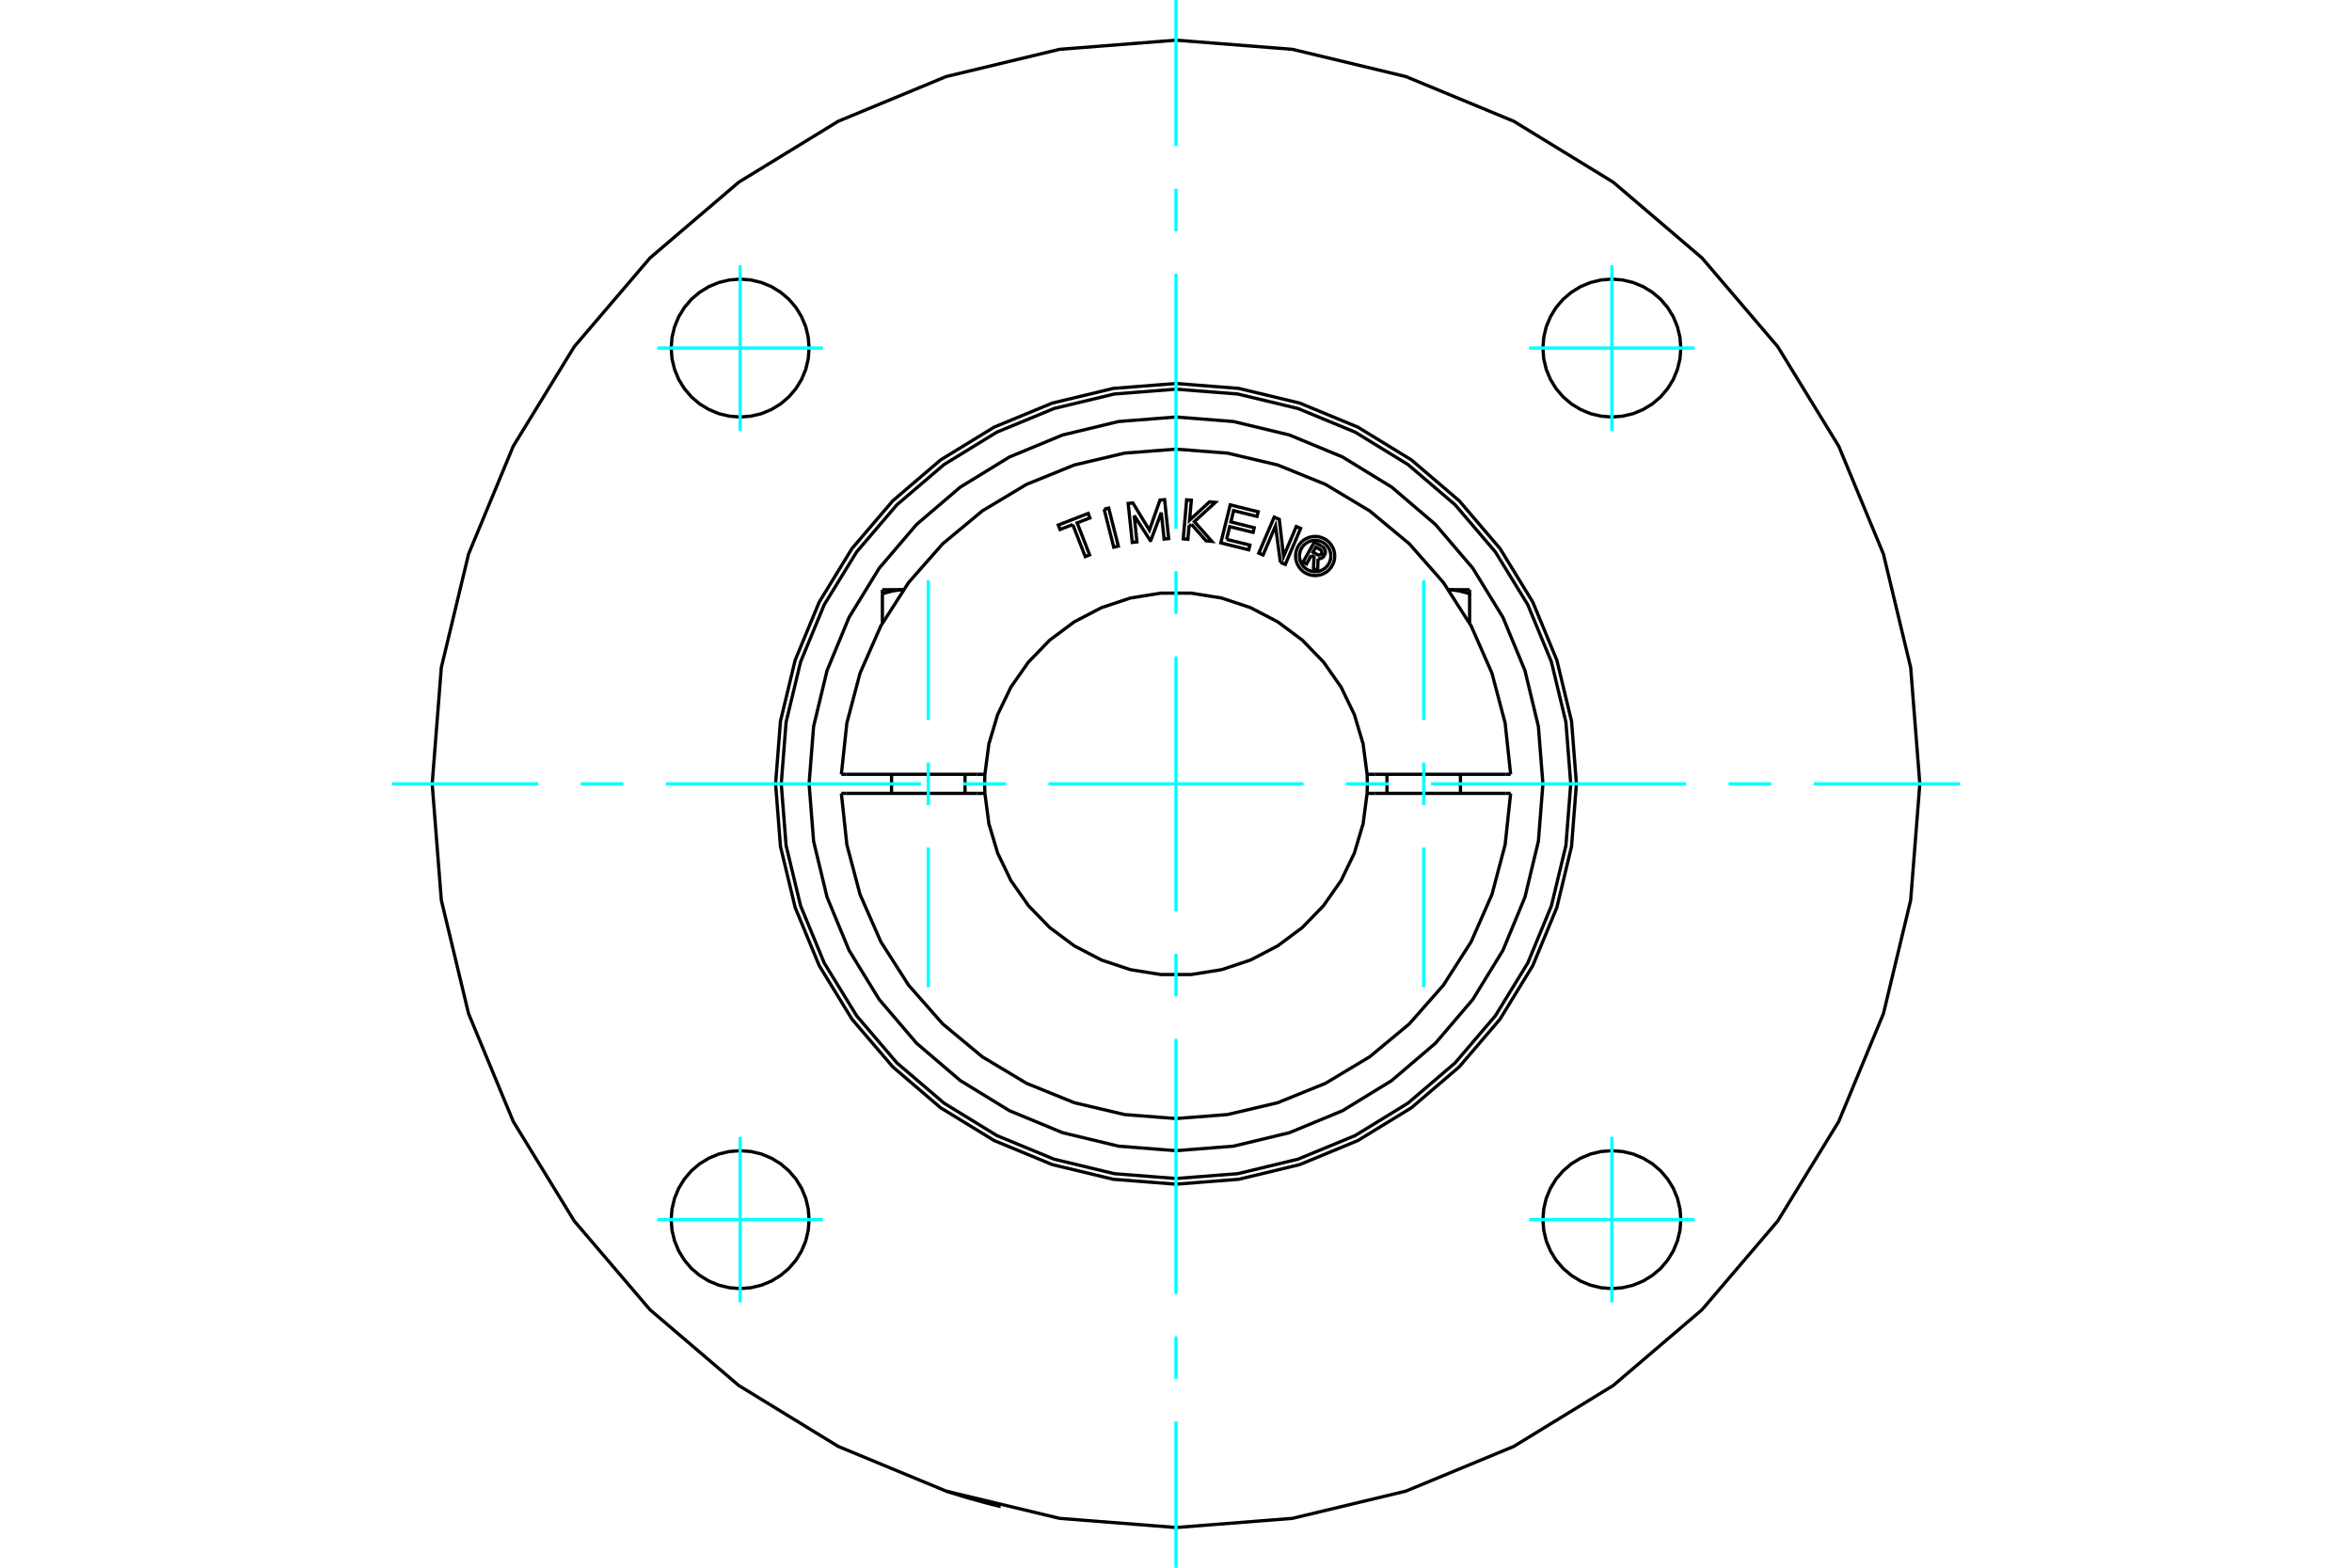 <?xml version="1.0" standalone="no"?>
<!DOCTYPE svg PUBLIC "-//W3C//DTD SVG 1.1//EN"
	"http://www.w3.org/Graphics/SVG/1.1/DTD/svg11.dtd">
<svg xmlns="http://www.w3.org/2000/svg" height="100%" width="100%" viewBox="0 0 36000 24000">
	<rect x="-1800" y="-1200" width="39600" height="26400" style="fill:#FFF"/>
	<g style="fill:none; fill-rule:evenodd" transform="matrix(1 0 0 1 0 0)">
		<g style="fill:none; stroke:#000; stroke-width:50; shape-rendering:geometricPrecision">
			<polyline points="15315,23064 15313,23064 15308,23062 15300,23060 15288,23057 15273,23054 15255,23049 15234,23044 15211,23038 15186,23032 15159,23025 15129,23017 15097,23009 15063,23000 15028,22990 14991,22980 14955,22970 14919,22960 14883,22950 14847,22940 14810,22929 14774,22919 14739,22908 14705,22898 14674,22888 14644,22879 14617,22871 14592,22863 14570,22856 14549,22850 14532,22844 14517,22839 14506,22836 14498,22833 14493,22831 14491,22831"/>
			<polyline points="24129,12000 24054,11041 23829,10106 23461,9217 22959,8397 22334,7666 21603,7041 20783,6539 19894,6171 18959,5946 18000,5871 17041,5946 16106,6171 15217,6539 14397,7041 13666,7666 13041,8397 12539,9217 12171,10106 11946,11041 11871,12000 11946,12959 12171,13894 12539,14783 13041,15603 13666,16334 14397,16959 15217,17461 16106,17829 17041,18054 18000,18129 18959,18054 19894,17829 20783,17461 21603,16959 22334,16334 22959,15603 23461,14783 23829,13894 24054,12959 24129,12000"/>
			<polyline points="25727,5329 25714,5164 25675,5003 25612,4850 25525,4708 25418,4582 25292,4475 25150,4388 24997,4325 24836,4286 24671,4273 24506,4286 24345,4325 24192,4388 24051,4475 23925,4582 23817,4708 23731,4850 23667,5003 23629,5164 23616,5329 23629,5494 23667,5655 23731,5808 23817,5949 23925,6075 24051,6183 24192,6269 24345,6333 24506,6371 24671,6384 24836,6371 24997,6333 25150,6269 25292,6183 25418,6075 25525,5949 25612,5808 25675,5655 25714,5494 25727,5329"/>
			<polyline points="25727,18671 25714,18506 25675,18345 25612,18192 25525,18051 25418,17925 25292,17817 25150,17731 24997,17667 24836,17629 24671,17616 24506,17629 24345,17667 24192,17731 24051,17817 23925,17925 23817,18051 23731,18192 23667,18345 23629,18506 23616,18671 23629,18836 23667,18997 23731,19150 23817,19292 23925,19418 24051,19525 24192,19612 24345,19675 24506,19714 24671,19727 24836,19714 24997,19675 25150,19612 25292,19525 25418,19418 25525,19292 25612,19150 25675,18997 25714,18836 25727,18671"/>
			<polyline points="12384,18671 12371,18506 12333,18345 12269,18192 12183,18051 12075,17925 11949,17817 11808,17731 11655,17667 11494,17629 11329,17616 11164,17629 11003,17667 10850,17731 10708,17817 10582,17925 10475,18051 10388,18192 10325,18345 10286,18506 10273,18671 10286,18836 10325,18997 10388,19150 10475,19292 10582,19418 10708,19525 10850,19612 11003,19675 11164,19714 11329,19727 11494,19714 11655,19675 11808,19612 11949,19525 12075,19418 12183,19292 12269,19150 12333,18997 12371,18836 12384,18671"/>
			<polyline points="12384,5329 12371,5164 12333,5003 12269,4850 12183,4708 12075,4582 11949,4475 11808,4388 11655,4325 11494,4286 11329,4273 11164,4286 11003,4325 10850,4388 10708,4475 10582,4582 10475,4708 10388,4850 10325,5003 10286,5164 10273,5329 10286,5494 10325,5655 10388,5808 10475,5949 10582,6075 10708,6183 10850,6269 11003,6333 11164,6371 11329,6384 11494,6371 11655,6333 11808,6269 11949,6183 12075,6075 12183,5949 12269,5808 12333,5655 12371,5494 12384,5329"/>
			<polyline points="29385,12000 29245,10219 28828,8482 28144,6831 27211,5308 26051,3949 24692,2789 23169,1856 21518,1172 19781,755 18000,615 16219,755 14482,1172 12831,1856 11308,2789 9949,3949 8789,5308 7856,6831 7172,8482 6755,10219 6615,12000 6755,13781 7172,15518 7856,17169 8789,18692 9949,20051 11308,21211 12831,22144 14482,22828 16219,23245 18000,23385 19781,23245 21518,22828 23169,22144 24692,21211 26051,20051 27211,18692 28144,17169 28828,15518 29245,13781 29385,12000"/>
			<polyline points="13506,9091 13516,9088 13526,9084 13536,9081 13546,9078 13556,9075 13565,9072 13575,9070 13585,9067 13594,9065 13603,9062 13613,9060 13622,9058 13631,9055 13640,9053 13649,9051 13659,9049 13668,9047 13677,9046 13685,9044 13694,9042 13703,9041 13712,9040 13721,9038 13730,9037 13738,9036 13747,9035 13756,9034 13765,9033 13773,9032 13782,9031 13791,9031 13800,9030 13808,9030 13817,9029 13826,9029"/>
			<line x1="13506" y1="9538" x2="13506" y2="9091"/>
			<line x1="13506" y1="9028" x2="13506" y2="9091"/>
			<line x1="13506" y1="9028" x2="13826" y2="9028"/>
			<line x1="22494" y1="9538" x2="22494" y2="9091"/>
			<polyline points="22174,9029 22183,9029 22192,9030 22200,9030 22209,9031 22218,9031 22227,9032 22235,9033 22244,9034 22253,9035 22262,9036 22270,9037 22279,9038 22288,9040 22297,9041 22306,9042 22315,9044 22323,9046 22332,9047 22341,9049 22351,9051 22360,9053 22369,9055 22378,9058 22387,9060 22397,9062 22406,9065 22415,9067 22425,9070 22435,9072 22444,9075 22454,9078 22464,9081 22474,9084 22484,9088 22494,9091 22494,9028"/>
			<line x1="22174" y1="9028" x2="22494" y2="9028"/>
			<polyline points="20071,8502 19997,8634 19945,8605 20117,8299 20231,8363"/>
			<polyline points="20275,8501 20281,8486 20285,8471 20287,8455 20286,8438 20282,8423 20276,8408 20268,8394 20257,8382 20245,8371 20231,8363"/>
			<polyline points="20275,8501 20226,8474 20228,8467 20230,8461 20231,8454 20231,8447 20229,8440 20227,8434 20223,8428 20219,8422 20213,8418 20208,8414 20139,8376 20096,8452 20165,8491 20172,8494 20178,8496 20185,8497 20192,8497 20198,8495 20205,8493 20211,8490 20216,8486 20221,8481 20225,8475 20274,8503"/>
			<polyline points="20175,8552 20192,8553 20209,8551 20224,8546 20239,8538 20253,8528 20264,8516 20274,8503"/>
			<polyline points="20175,8552 20167,8737 20104,8702 20113,8526 20071,8502"/>
			<polyline points="18774,8257 19131,8345 19114,8417 18686,8311 18830,7729 19258,7835 19240,7906 18882,7817 18840,7990 19197,8079 19180,8150 18822,8062 18774,8257"/>
			<polyline points="17360,7891 17402,8296 17331,8304 17268,7707 17340,7700 17593,8116 17755,7656 17826,7649 17888,8245 17818,8253 17775,7848 17614,8274 17606,8275 17360,7891"/>
			<polyline points="16420,8031 16225,8106 16198,8038 16656,7860 16682,7929 16487,8005 16678,8495 16611,8521 16420,8031"/>
			<polyline points="16900,7796 16970,7778 17117,8360 17047,8377 16900,7796"/>
			<polyline points="18236,8026 18199,8060 18182,8256 18111,8249 18163,7652 18235,7658 18208,7963 18513,7683 18602,7691 18281,7985 18549,8288 18460,8280 18236,8026"/>
			<polyline points="19598,8609 19523,8051 19333,8496 19267,8468 19503,7917 19581,7950 19647,8518 19841,8061 19908,8089 19673,8641 19598,8609"/>
			<polyline points="20430,8512 20426,8465 20415,8419 20397,8376 20372,8336 20342,8300 20306,8269 20266,8245 20222,8227 20177,8216 20130,8212 20083,8216 20037,8227 19994,8245 19953,8269 19918,8300 19887,8336 19863,8376 19845,8419 19834,8465 19830,8512 19834,8559 19845,8605 19863,8648 19887,8688 19918,8724 19953,8755 19994,8779 20037,8797 20083,8808 20130,8812 20177,8808 20222,8797 20266,8779 20306,8755 20342,8724 20372,8688 20397,8648 20415,8605 20426,8559 20430,8512"/>
			<polyline points="20370,8512 20367,8474 20358,8438 20344,8403 20324,8371 20299,8342 20271,8318 20239,8298 20204,8284 20167,8275 20130,8272 20092,8275 20056,8284 20021,8298 19989,8318 19960,8342 19936,8371 19916,8403 19902,8438 19893,8474 19890,8512 19893,8549 19902,8586 19916,8621 19936,8653 19960,8682 19989,8706 20021,8726 20056,8740 20092,8749 20130,8752 20167,8749 20204,8740 20239,8726 20271,8706 20299,8682 20324,8653 20344,8621 20358,8586 20367,8549 20370,8512"/>
			<line x1="14958" y1="11854" x2="15075" y2="11854"/>
			<line x1="12956" y1="11854" x2="14958" y2="11854"/>
			<line x1="12878" y1="11854" x2="12956" y2="11854"/>
			<line x1="12956" y1="12146" x2="12878" y2="12146"/>
			<line x1="14958" y1="12146" x2="12956" y2="12146"/>
			<line x1="15075" y1="12146" x2="14958" y2="12146"/>
			<line x1="21042" y1="12146" x2="20925" y2="12146"/>
			<line x1="23044" y1="12146" x2="21042" y2="12146"/>
			<line x1="23122" y1="12146" x2="23044" y2="12146"/>
			<polyline points="15075,11854 15071,12000 15075,12146"/>
			<polyline points="20925,12146 20929,12000 20925,11854"/>
			<line x1="23044" y1="11854" x2="23122" y2="11854"/>
			<line x1="21042" y1="11854" x2="23044" y2="11854"/>
			<line x1="20925" y1="11854" x2="21042" y2="11854"/>
			<polyline points="12878,12146 12962,12931 13164,13694 13482,14417 13907,15082 14429,15675 15036,16179 15713,16585 16445,16882 17213,17063 18000,17124 18787,17063 19555,16882 20287,16585 20964,16179 21571,15675 22093,15082 22518,14417 22836,13694 23038,12931 23122,12146"/>
			<polyline points="15075,12146 15136,12611 15270,13060 15473,13481 15742,13865 16068,14201 16444,14481 16859,14697 17303,14845 17766,14919 18234,14919 18697,14845 19141,14697 19556,14481 19932,14201 20258,13865 20527,13481 20730,13060 20864,12611 20925,12146"/>
			<polyline points="20925,11854 20864,11389 20730,10940 20527,10519 20258,10135 19932,9799 19556,9519 19141,9303 18697,9155 18234,9081 17766,9081 17303,9155 16859,9303 16444,9519 16068,9799 15742,10135 15473,10519 15270,10940 15136,11389 15075,11854"/>
			<polyline points="23122,11854 23038,11069 22836,10306 22518,9583 22093,8918 21571,8325 20964,7821 20287,7415 19555,7118 18787,6937 18000,6876 17213,6937 16445,7118 15713,7415 15036,7821 14429,8325 13907,8918 13482,9583 13164,10306 12962,11069 12878,11854"/>
			<polyline points="24042,12000 23968,11055 23746,10133 23384,9257 22888,8449 22272,7728 21551,7112 20743,6616 19867,6254 18945,6032 18000,5958 17055,6032 16133,6254 15257,6616 14449,7112 13728,7728 13112,8449 12616,9257 12254,10133 12032,11055 11958,12000 12032,12945 12254,13867 12616,14743 13112,15551 13728,16272 14449,16888 15257,17384 16133,17746 17055,17968 18000,18042 18945,17968 19867,17746 20743,17384 21551,16888 22272,16272 22888,15551 23384,14743 23746,13867 23968,12945 24042,12000"/>
			<polyline points="23616,12000 23547,11122 23341,10265 23004,9451 22543,8699 21971,8029 21301,7457 20549,6996 19735,6659 18878,6453 18000,6384 17122,6453 16265,6659 15451,6996 14699,7457 14029,8029 13457,8699 12996,9451 12659,10265 12453,11122 12384,12000 12453,12878 12659,13735 12996,14549 13457,15301 14029,15971 14699,16543 15451,17004 16265,17341 17122,17547 18000,17616 18878,17547 19735,17341 20549,17004 21301,16543 21971,15971 22543,15301 23004,14549 23341,13735 23547,12878 23616,12000"/>
			<line x1="14771" y1="12146" x2="14771" y2="11854"/>
			<line x1="13646" y1="11854" x2="13646" y2="12146"/>
			<line x1="22354" y1="12146" x2="22354" y2="11854"/>
			<line x1="21229" y1="11854" x2="21229" y2="12146"/>
		</g>
		<g style="fill:none; stroke:#0FF; stroke-width:50; shape-rendering:geometricPrecision">
			<line x1="18000" y1="24000" x2="18000" y2="21761"/>
			<line x1="18000" y1="21110" x2="18000" y2="20459"/>
			<line x1="18000" y1="19809" x2="18000" y2="15904"/>
			<line x1="18000" y1="15254" x2="18000" y2="14603"/>
			<line x1="18000" y1="13952" x2="18000" y2="10048"/>
			<line x1="18000" y1="9397" x2="18000" y2="8746"/>
			<line x1="18000" y1="8096" x2="18000" y2="4191"/>
			<line x1="18000" y1="3541" x2="18000" y2="2890"/>
			<line x1="18000" y1="2239" x2="18000" y2="0"/>
			<line x1="6000" y1="12000" x2="8239" y2="12000"/>
			<line x1="8890" y1="12000" x2="9541" y2="12000"/>
			<line x1="10191" y1="12000" x2="14096" y2="12000"/>
			<line x1="14746" y1="12000" x2="15397" y2="12000"/>
			<line x1="16048" y1="12000" x2="19952" y2="12000"/>
			<line x1="20603" y1="12000" x2="21254" y2="12000"/>
			<line x1="21904" y1="12000" x2="25809" y2="12000"/>
			<line x1="26459" y1="12000" x2="27110" y2="12000"/>
			<line x1="27761" y1="12000" x2="30000" y2="12000"/>
			<line x1="11329" y1="6595" x2="11329" y2="4062"/>
			<line x1="10062" y1="5329" x2="12595" y2="5329"/>
			<line x1="10062" y1="18671" x2="12595" y2="18671"/>
			<line x1="11329" y1="19938" x2="11329" y2="17405"/>
			<line x1="24671" y1="19938" x2="24671" y2="17405"/>
			<line x1="23405" y1="18671" x2="25938" y2="18671"/>
			<line x1="23405" y1="5329" x2="25938" y2="5329"/>
			<line x1="24671" y1="6595" x2="24671" y2="4062"/>
			<line x1="14208" y1="15113" x2="14208" y2="12975"/>
			<line x1="14208" y1="12324" x2="14208" y2="11673"/>
			<line x1="14208" y1="11023" x2="14208" y2="8885"/>
			<line x1="21792" y1="15113" x2="21792" y2="12975"/>
			<line x1="21792" y1="12324" x2="21792" y2="11673"/>
			<line x1="21792" y1="11023" x2="21792" y2="8885"/>
		</g>
	</g>
</svg>
